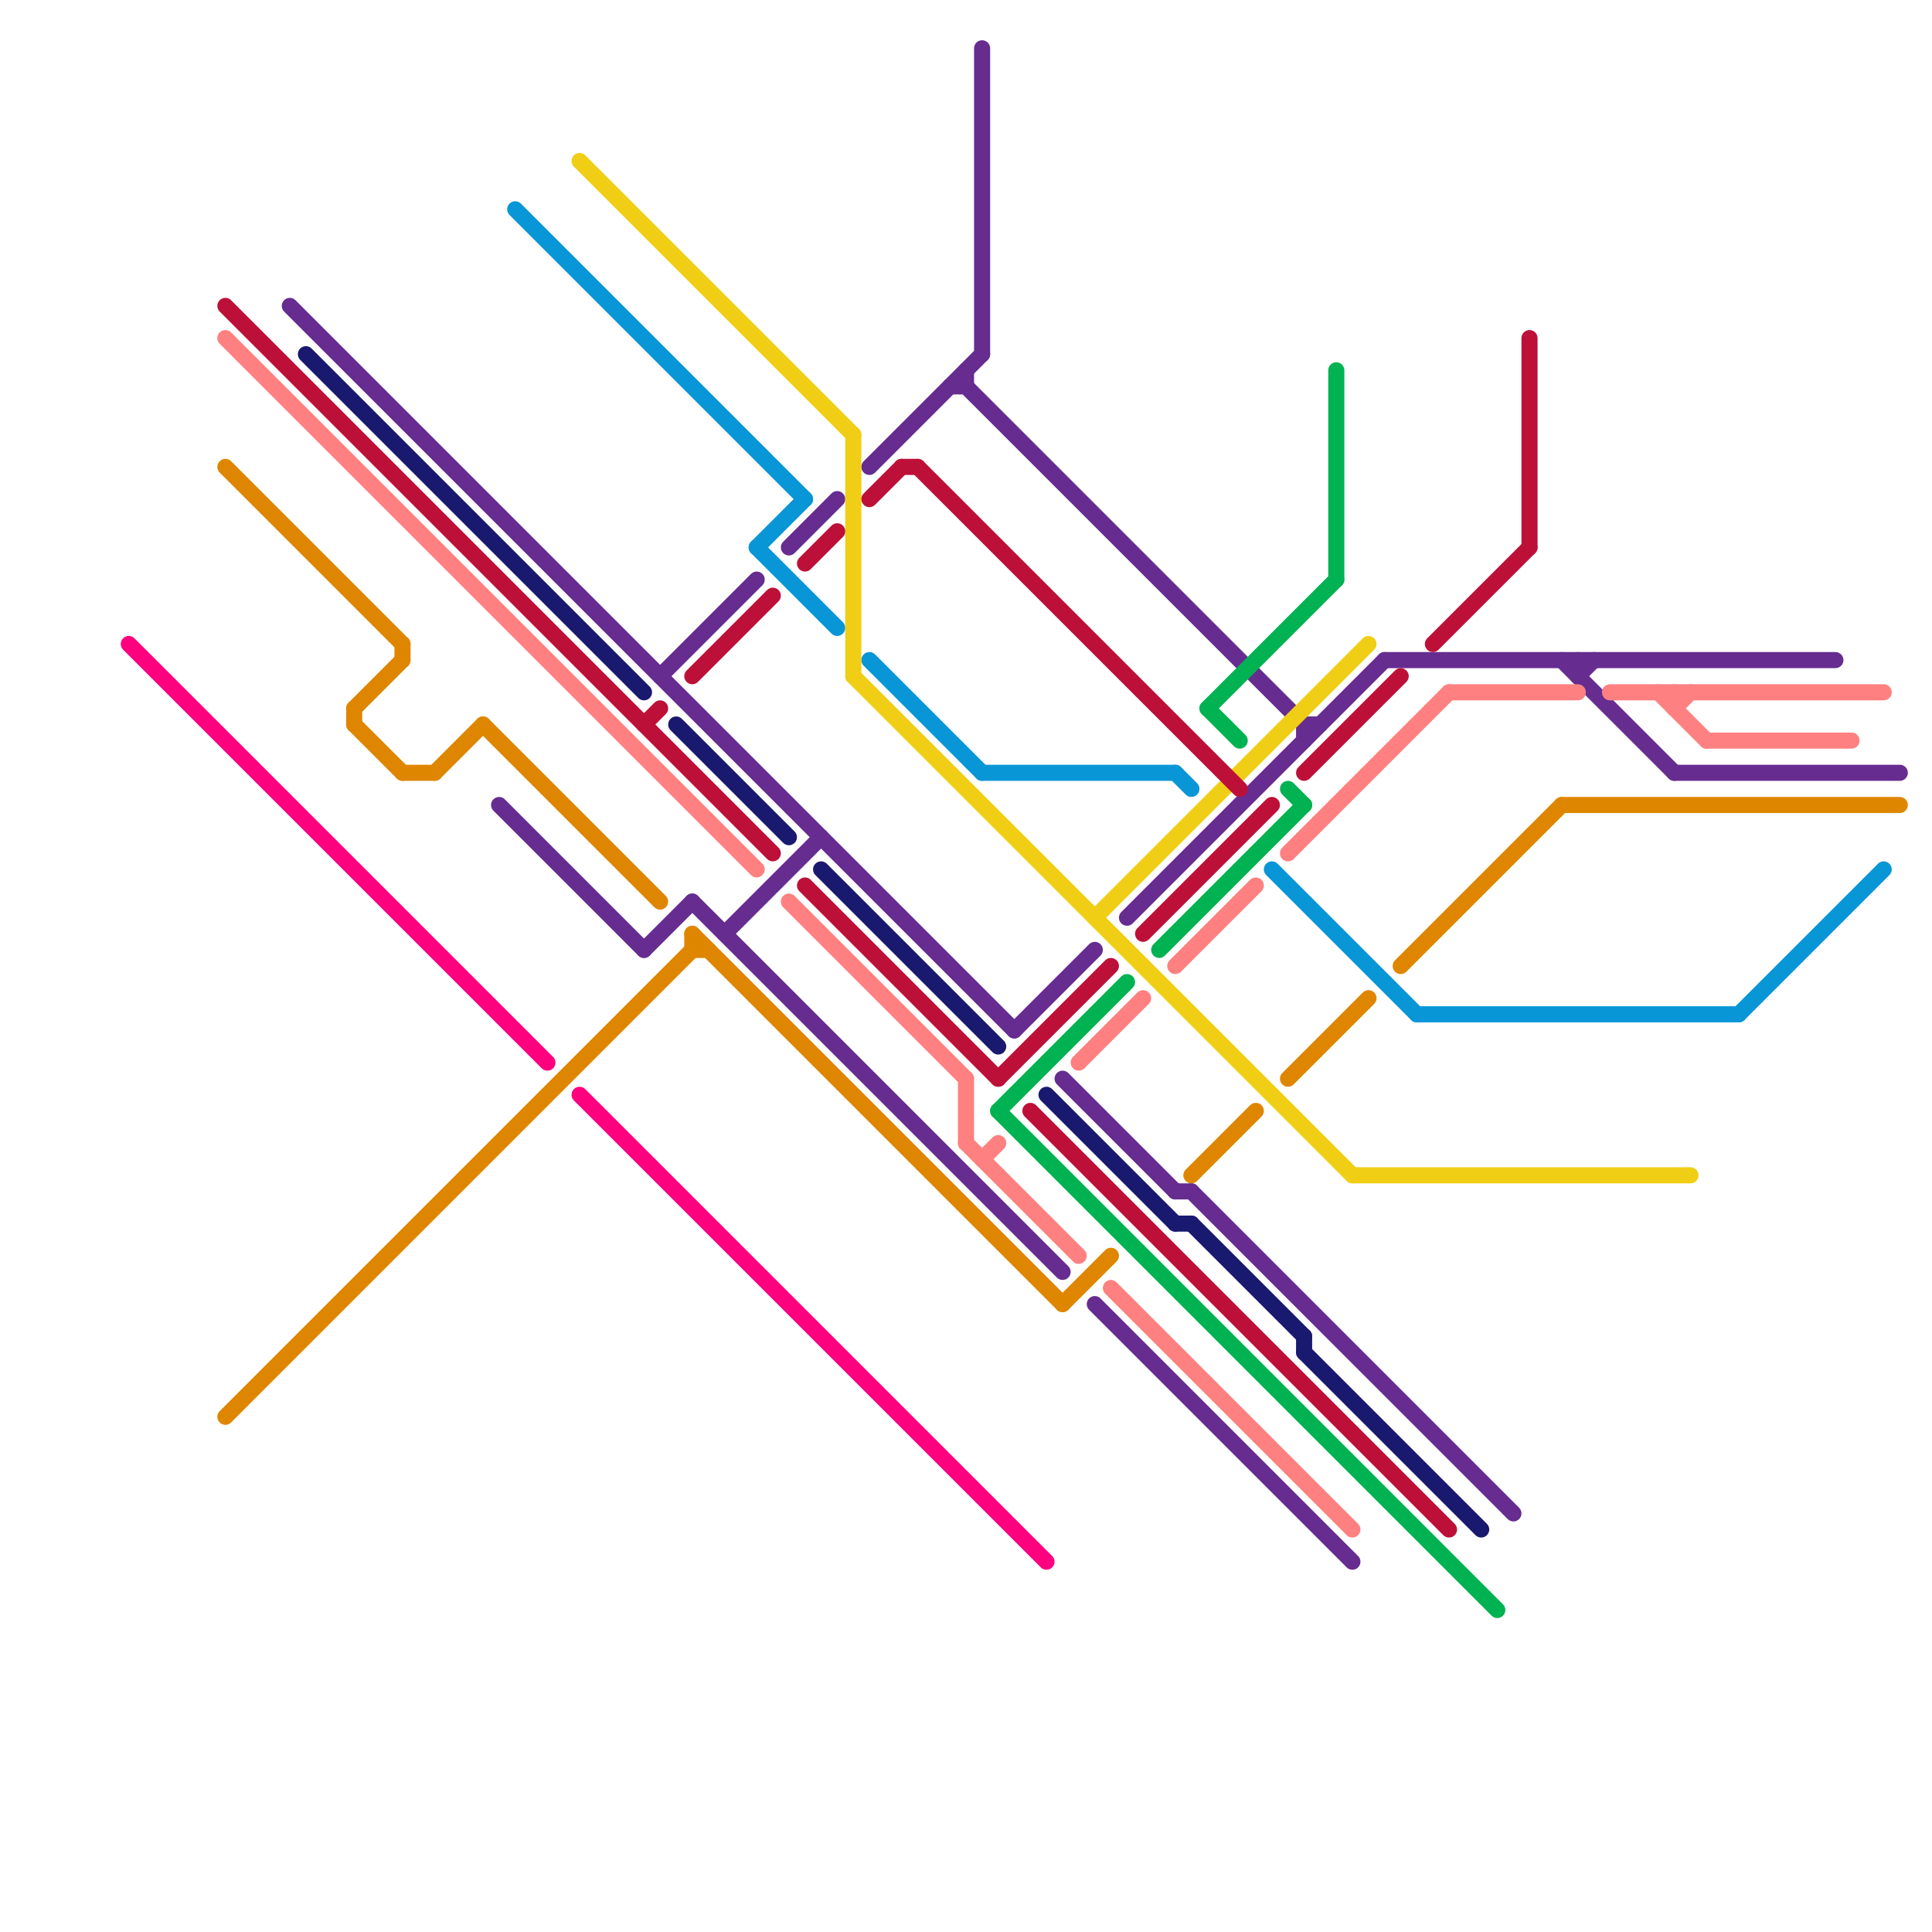 
<svg version="1.1" xmlns="http://www.w3.org/2000/svg" viewBox="0 0 120 120">
<style>line { stroke-width: 1; fill: none; stroke-linecap: round; stroke-linejoin: round; } .c0 { stroke: #ff007f } .c1 { stroke: #662c90 } .c2 { stroke: #ff8080 } .c3 { stroke: #df8600 } .c4 { stroke: #0896d7 } .c5 { stroke: #f0ce15 } .c6 { stroke: #bd1038 } .c7 { stroke: #191970 } .c8 { stroke: #00b251 }</style><line class="c0" x1="8" y1="40" x2="34" y2="66"/><line class="c0" x1="36" y1="68" x2="65" y2="97"/><line class="c1" x1="70" y1="57" x2="86" y2="41"/><line class="c1" x1="73" y1="74" x2="74" y2="74"/><line class="c1" x1="68" y1="81" x2="84" y2="97"/><line class="c1" x1="18" y1="19" x2="63" y2="64"/><line class="c1" x1="66" y1="67" x2="73" y2="74"/><line class="c1" x1="81" y1="45" x2="81" y2="46"/><line class="c1" x1="81" y1="45" x2="82" y2="45"/><line class="c1" x1="31" y1="50" x2="40" y2="59"/><line class="c1" x1="41" y1="42" x2="47" y2="36"/><line class="c1" x1="98" y1="41" x2="98" y2="42"/><line class="c1" x1="97" y1="41" x2="104" y2="48"/><line class="c1" x1="40" y1="59" x2="43" y2="56"/><line class="c1" x1="49" y1="34" x2="52" y2="31"/><line class="c1" x1="98" y1="42" x2="99" y2="41"/><line class="c1" x1="43" y1="56" x2="66" y2="79"/><line class="c1" x1="74" y1="74" x2="94" y2="94"/><line class="c1" x1="60" y1="24" x2="81" y2="45"/><line class="c1" x1="59" y1="24" x2="60" y2="24"/><line class="c1" x1="61" y1="3" x2="61" y2="22"/><line class="c1" x1="60" y1="23" x2="60" y2="24"/><line class="c1" x1="63" y1="64" x2="68" y2="59"/><line class="c1" x1="104" y1="48" x2="118" y2="48"/><line class="c1" x1="86" y1="41" x2="114" y2="41"/><line class="c1" x1="45" y1="58" x2="51" y2="52"/><line class="c1" x1="54" y1="29" x2="61" y2="22"/><line class="c2" x1="61" y1="72" x2="62" y2="71"/><line class="c2" x1="73" y1="60" x2="78" y2="55"/><line class="c2" x1="69" y1="80" x2="84" y2="95"/><line class="c2" x1="67" y1="66" x2="71" y2="62"/><line class="c2" x1="80" y1="53" x2="90" y2="43"/><line class="c2" x1="60" y1="67" x2="60" y2="71"/><line class="c2" x1="60" y1="71" x2="67" y2="78"/><line class="c2" x1="90" y1="43" x2="98" y2="43"/><line class="c2" x1="100" y1="43" x2="117" y2="43"/><line class="c2" x1="106" y1="46" x2="115" y2="46"/><line class="c2" x1="14" y1="21" x2="47" y2="54"/><line class="c2" x1="103" y1="43" x2="106" y2="46"/><line class="c2" x1="104" y1="44" x2="105" y2="43"/><line class="c2" x1="104" y1="43" x2="104" y2="44"/><line class="c2" x1="49" y1="56" x2="60" y2="67"/><line class="c3" x1="30" y1="45" x2="41" y2="56"/><line class="c3" x1="43" y1="58" x2="43" y2="59"/><line class="c3" x1="22" y1="45" x2="25" y2="48"/><line class="c3" x1="97" y1="50" x2="118" y2="50"/><line class="c3" x1="25" y1="48" x2="27" y2="48"/><line class="c3" x1="66" y1="81" x2="69" y2="78"/><line class="c3" x1="87" y1="60" x2="97" y2="50"/><line class="c3" x1="43" y1="58" x2="66" y2="81"/><line class="c3" x1="43" y1="59" x2="44" y2="59"/><line class="c3" x1="14" y1="88" x2="43" y2="59"/><line class="c3" x1="25" y1="40" x2="25" y2="41"/><line class="c3" x1="22" y1="44" x2="25" y2="41"/><line class="c3" x1="27" y1="48" x2="30" y2="45"/><line class="c3" x1="74" y1="73" x2="78" y2="69"/><line class="c3" x1="14" y1="29" x2="25" y2="40"/><line class="c3" x1="80" y1="67" x2="85" y2="62"/><line class="c3" x1="22" y1="44" x2="22" y2="45"/><line class="c4" x1="61" y1="48" x2="73" y2="48"/><line class="c4" x1="32" y1="13" x2="50" y2="31"/><line class="c4" x1="88" y1="63" x2="108" y2="63"/><line class="c4" x1="79" y1="54" x2="88" y2="63"/><line class="c4" x1="54" y1="41" x2="61" y2="48"/><line class="c4" x1="47" y1="34" x2="50" y2="31"/><line class="c4" x1="73" y1="48" x2="74" y2="49"/><line class="c4" x1="47" y1="34" x2="52" y2="39"/><line class="c4" x1="108" y1="63" x2="117" y2="54"/><line class="c5" x1="84" y1="73" x2="105" y2="73"/><line class="c5" x1="53" y1="42" x2="84" y2="73"/><line class="c5" x1="53" y1="27" x2="53" y2="42"/><line class="c5" x1="36" y1="10" x2="53" y2="27"/><line class="c5" x1="68" y1="57" x2="85" y2="40"/><line class="c6" x1="50" y1="55" x2="62" y2="67"/><line class="c6" x1="62" y1="67" x2="69" y2="60"/><line class="c6" x1="40" y1="45" x2="41" y2="44"/><line class="c6" x1="64" y1="69" x2="90" y2="95"/><line class="c6" x1="56" y1="29" x2="57" y2="29"/><line class="c6" x1="95" y1="21" x2="95" y2="34"/><line class="c6" x1="54" y1="31" x2="56" y2="29"/><line class="c6" x1="14" y1="19" x2="48" y2="53"/><line class="c6" x1="81" y1="48" x2="87" y2="42"/><line class="c6" x1="50" y1="35" x2="52" y2="33"/><line class="c6" x1="43" y1="42" x2="48" y2="37"/><line class="c6" x1="71" y1="58" x2="79" y2="50"/><line class="c6" x1="57" y1="29" x2="77" y2="49"/><line class="c6" x1="89" y1="40" x2="95" y2="34"/><line class="c7" x1="19" y1="22" x2="40" y2="43"/><line class="c7" x1="51" y1="54" x2="62" y2="65"/><line class="c7" x1="74" y1="76" x2="81" y2="83"/><line class="c7" x1="42" y1="45" x2="49" y2="52"/><line class="c7" x1="73" y1="76" x2="74" y2="76"/><line class="c7" x1="81" y1="84" x2="92" y2="95"/><line class="c7" x1="81" y1="83" x2="81" y2="84"/><line class="c7" x1="65" y1="68" x2="73" y2="76"/><line class="c8" x1="83" y1="23" x2="83" y2="36"/><line class="c8" x1="72" y1="59" x2="81" y2="50"/><line class="c8" x1="62" y1="69" x2="93" y2="100"/><line class="c8" x1="75" y1="44" x2="77" y2="46"/><line class="c8" x1="62" y1="69" x2="70" y2="61"/><line class="c8" x1="75" y1="44" x2="83" y2="36"/><line class="c8" x1="80" y1="49" x2="81" y2="50"/>
</svg>
